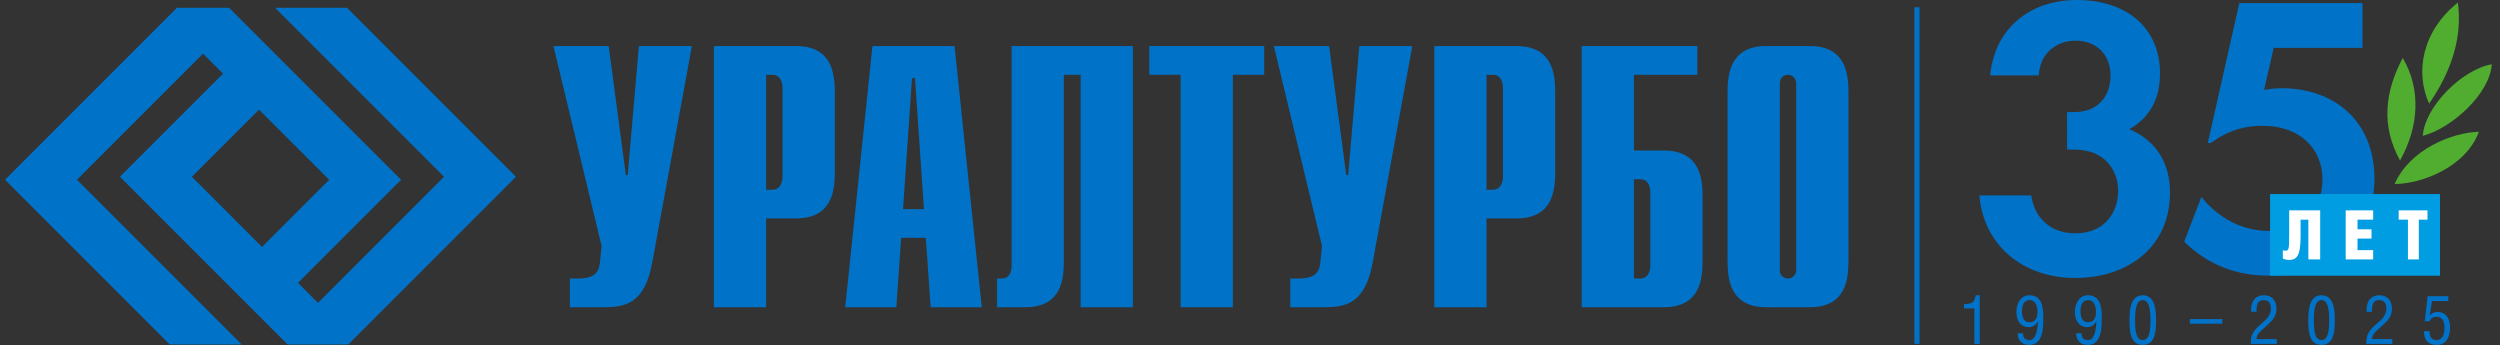<?xml version="1.0" encoding="utf-8"?>
<!-- Generator: Adobe Illustrator 16.2.0, SVG Export Plug-In . SVG Version: 6.00 Build 0)  -->
<!DOCTYPE svg PUBLIC "-//W3C//DTD SVG 1.1//EN" "http://www.w3.org/Graphics/SVG/1.1/DTD/svg11.dtd">
<svg version="1.1" id="outputsvg" xmlns="http://www.w3.org/2000/svg" xmlns:xlink="http://www.w3.org/1999/xlink" x="0px" y="0px"
	 width="1000px" height="138.167px" viewBox="4435 0 1000 138.167" enable-background="new 4435 0 1000 138.167"
	 xml:space="preserve">
<rect x="4435" y="0" width="1000" height="138.167" fill="#333333" stroke="none"/>
<g>
	<path fill="#0072C7" d="M4662.949,111.401h3.433c7.765,0,8.36-3.731,8.655-7.164l0.597-5.823l-19.251-80h22.091l6.865,51.643h0.748
		l4.474-51.643h21.196l-15.818,86.417c-3.143,17.316-11.348,18.062-20.154,18.062h-12.835V111.401z"/>
	<path fill="#0072C7" d="M4720.554,18.42h32.837c14.621,0,15.52,11.337,15.52,18.654V68.72c0,7.308-0.899,18.652-15.52,18.652
		h-11.939v35.524h-20.898V18.42z M4744.132,75.883c2.239,0,3.882-1.941,3.882-5.225V35.136c0-3.284-1.643-5.224-3.882-5.224h-2.68
		v45.971H4744.132z"/>
	<path fill="#0072C7" d="M4783.981,18.416h32.834l10.895,104.48h-20.448l-1.933-27.763h-9.857l-1.941,27.763h-20.452
		L4783.981,18.416z M4804.577,83.643l-3.58-52.393h-1.197l-3.58,52.393H4804.577z"/>
	<path fill="#0072C7" d="M4833.823,111.401h2.092c1.487,0,3.73-0.896,3.73-5.223V18.415h48.5v104.479h-20.893V29.909h-6.718v74.329
		c0,7.314-0.748,18.657-15.52,18.657h-11.192V111.401z"/>
	<polygon fill="#0072C7" points="4907.25,29.912 4894.713,29.912 4894.713,18.42 4940.679,18.42 4940.679,29.912 4928.143,29.912 
		4928.143,122.9 4907.25,122.9 	"/>
	<path fill="#0072C7" d="M4951.116,111.401h3.437c7.765,0,8.356-3.731,8.654-7.164l0.593-5.823l-19.255-80h22.096l6.869,51.643
		h0.747l4.47-51.643h21.2l-15.822,86.417c-3.138,17.316-11.343,18.062-20.148,18.062h-12.84V111.401z"/>
	<path fill="#0072C7" d="M5008.725,18.42h32.83c14.629,0,15.528,11.337,15.528,18.654V68.72c0,7.308-0.899,18.652-15.528,18.652
		h-11.937v35.524h-20.894V18.42z M5032.307,75.883c2.24,0,3.883-1.941,3.883-5.225V35.136c0-3.284-1.643-5.224-3.883-5.224h-2.688
		v45.971H5032.307z"/>
	<path fill="#0072C7" d="M5067.679,18.415h46.261v11.494h-25.372v30.296h11.948c14.617,0,15.516,11.351,15.516,18.659v25.374
		c0,7.314-0.898,18.657-15.516,18.657h-32.837V18.415z M5091.256,111.401c2.236,0,3.878-1.939,3.878-5.223V76.923
		c0-3.282-1.642-5.221-3.878-5.221h-2.688v39.699H5091.256z"/>
	<path fill="#0072C7" d="M5126.027,37.077c0-7.313,0.891-18.663,15.521-18.663h17.316c14.625,0,15.52,11.35,15.52,18.663v67.163
		c0,7.316-0.895,18.654-15.52,18.654h-17.316c-14.63,0-15.521-11.338-15.521-18.654V37.077z M5153.486,33.342
		c0-1.794-1.345-3.434-3.285-3.434c-1.192,0-3.281,0.745-3.281,3.434v74.626c0,2.684,2.089,3.433,3.281,3.433
		c1.94,0,3.285-1.639,3.285-3.433V33.342z"/>
	<path fill="#0072C7" d="M4539.795,98.762l-28.052-28.056l26.862-26.856l28.053,28.052L4539.795,98.762z M4526.657,3.12h-20.876
		L4437,71.902l65.89,65.887h28.788l-65.889-65.887l50.433-50.433l7.995,7.989l-41.249,41.249l67.078,67.083h24.267l67.087-67.083
		L4573.809,3.12h-28.746v0.04l67.549,67.547l-50.433,50.436l-7.991-7.993l41.249-41.247L4526.657,3.12z"/>
	<path fill="#0072C7" d="M5231.048,30.151C5232.959,10.846,5247.479,0,5265.663,0c20.419,0,33.342,11.489,33.342,29.351
		c0,5.583-1.118,16.11-12.284,22.337c4.31,1.753,16.275,7.812,16.275,25.361c0,21.853-16.914,34.142-37.972,34.142
		c-20.418,0-36.526-12.606-38.282-33.022h20.737c1.276,8.771,7.495,15.155,17.705,15.155c11.965,0,17.065-8.777,17.065-16.911
		c0-7.818-4.782-16.589-17.705-16.589h-2.714V44.824h2.874c10.209,0,14.521-7.18,14.521-14.513c0-8.456-5.588-14.042-14.041-14.042
		c-7.336,0-14.196,4.786-14.671,13.882H5231.048z"/>
	<g>
		<path fill="#0072C7" d="M5224.74,123.366h-4.137v-1.73c2.785,0,4.299-0.514,4.623-3.542h1.677v19.468h-2.163V123.366z"/>
	</g>
	<g>
		<path fill="#0072C7" d="M5252.322,127.097c0,4.056-0.027,10.87-5.651,10.87c-2.866,0-4.623-1.839-4.623-4.651h2.189
			c0,1.757,0.757,2.704,2.596,2.704c2.785,0,3.164-4.678,3.38-7.571h-0.054c-0.757,1.676-2.19,2.406-3.569,2.406
			c-3.488,0-5.029-2.812-5.029-5.948c0-4.164,2.218-6.814,5.164-6.814C5251.943,118.093,5252.322,123.123,5252.322,127.097z
			 M5246.807,120.04c-2.434,0-3.002,2.487-3.002,4.461c0,2.028,0.514,4.407,3.028,4.407c2.434,0,3.164-2.028,3.164-4.056
			C5249.997,122.771,5249.402,120.04,5246.807,120.04z"/>
	</g>
	<g>
		<path fill="#0072C7" d="M5275.713,127.097c0,4.056-0.027,10.87-5.651,10.87c-2.866,0-4.623-1.839-4.623-4.651h2.189
			c0,1.757,0.757,2.704,2.596,2.704c2.785,0,3.164-4.678,3.38-7.571h-0.054c-0.757,1.676-2.19,2.406-3.569,2.406
			c-3.488,0-5.029-2.812-5.029-5.948c0-4.164,2.218-6.814,5.164-6.814C5275.334,118.093,5275.713,123.123,5275.713,127.097z
			 M5270.197,120.04c-2.434,0-3.002,2.487-3.002,4.461c0,2.028,0.514,4.407,3.028,4.407c2.434,0,3.164-2.028,3.164-4.056
			C5273.388,122.771,5272.793,120.04,5270.197,120.04z"/>
	</g>
	<g>
		<path fill="#0072C7" d="M5286.798,127.989c0-3.813,0.352-9.896,5.3-9.896c4.975,0,5.326,6.03,5.326,9.896
			c0,4.407-0.243,9.978-5.326,9.978C5287.096,137.967,5286.798,132.396,5286.798,127.989z M5292.098,136.02
			c2.758,0,3.082-4.002,3.082-8.031c0-3.434-0.324-7.949-3.082-7.949c-2.785,0-3.056,4.516-3.056,7.949
			C5289.042,132.018,5289.313,136.02,5292.098,136.02z"/>
	</g>
	<g>
		<path fill="#0072C7" d="M5323.926,127.638v1.838h-12.979v-1.838H5323.926z"/>
	</g>
	<g>
		<path fill="#0072C7" d="M5335.45,124.718v-0.893c0-3.217,1.622-5.732,5.11-5.732c3.326,0,5.029,2.19,5.029,5.435
			c0,2.92-1.541,4.624-3.516,6.381c-3.813,3.434-4.218,3.813-4.488,5.705h8.166v1.947h-10.464c0-3.461,0.648-5.137,4.867-8.625
			c1.595-1.325,3.19-3.028,3.19-5.461c0-1.974-0.676-3.434-2.894-3.434c-2.541,0-2.866,2.055-2.866,4.678H5335.45z"/>
	</g>
	<g>
		<path fill="#0072C7" d="M5358.296,127.989c0-3.813,0.352-9.896,5.3-9.896c4.975,0,5.326,6.03,5.326,9.896
			c0,4.407-0.243,9.978-5.326,9.978C5358.594,137.967,5358.296,132.396,5358.296,127.989z M5363.596,136.02
			c2.758,0,3.082-4.002,3.082-8.031c0-3.434-0.324-7.949-3.082-7.949c-2.785,0-3.056,4.516-3.056,7.949
			C5360.54,132.018,5360.811,136.02,5363.596,136.02z"/>
	</g>
	<g>
		<path fill="#0072C7" d="M5381.635,124.718v-0.893c0-3.217,1.622-5.732,5.11-5.732c3.325,0,5.029,2.19,5.029,5.435
			c0,2.92-1.541,4.624-3.516,6.381c-3.812,3.434-4.218,3.813-4.488,5.705h8.166v1.947h-10.464c0-3.461,0.648-5.137,4.867-8.625
			c1.595-1.325,3.19-3.028,3.19-5.461c0-1.974-0.676-3.434-2.894-3.434c-2.541,0-2.866,2.055-2.866,4.678H5381.635z"/>
	</g>
	<g>
		<path fill="#0072C7" d="M5414.326,118.472v1.947h-6.543l-0.865,5.759c0.92-0.919,1.812-1.406,3.137-1.406
			c3.596,0,4.975,3.028,4.975,6.192c0,3.434-1.271,7.003-5.299,7.003c-3.461,0-5.165-1.947-5.165-5.489h2.244
			c0,2.055,0.649,3.542,2.866,3.542c2.299,0,3.109-2.298,3.109-4.732c0-2.217-0.486-4.569-3.244-4.569
			c-1.298,0-2.19,0.567-2.731,1.784h-1.919l1.162-10.031H5414.326z"/>
	</g>
	<rect x="5200.744" y="2.894" fill="#0072C7" width="2.079" height="134.659"/>
	<path fill-rule="evenodd" clip-rule="evenodd" fill="#50AD30" d="M5418.146,1.025c1.807,13.629-2.294,27.095-11.495,40.425
		C5401.106,29.201,5403.522,12.749,5418.146,1.025"/>
	<path fill-rule="evenodd" clip-rule="evenodd" fill="#50AD30" d="M5431.692,25.702c-0.613,11.558-15.844,25.603-27.591,28.632
		C5404.912,42.742,5419.604,27.908,5431.692,25.702"/>
	<path fill-rule="evenodd" clip-rule="evenodd" fill="#50AD30" d="M5426.562,52.708c-5.288,14.224-22.918,20.825-33.707,20.902
		C5398.837,59.739,5415.954,52.956,5426.562,52.708"/>
	<path fill-rule="evenodd" clip-rule="evenodd" fill="#50AD30" d="M5396.094,23.172c7.475,12.628,6.402,27.753-1.088,41.027
		C5387.359,50.307,5388.943,36.678,5396.094,23.172"/>
	<path fill="#0072C7" d="M5379.982,19.143h-35.499l-3.835,16.787c2.076-0.32,4.31-0.641,7.033-0.641
		c20.948,0,37.094,13.112,37.094,36.134c0,20.148-12.313,38.856-41.732,38.856c-8.478,0-21.906-1.439-34.374-13.589l6.873-17.91
		c4.797,5.917,13.746,13.59,27.022,13.59c12.789,0,21.428-8.472,21.428-20.626c0-11.193-7.84-21.427-24.15-21.427
		c-5.432,0-12.788,1.12-20.46,6.877h-1.282l12.634-55.963h49.249V19.143z"/>
	<rect x="5343.026" y="77.617" fill="#009DE2" width="67.982" height="32.662"/>
	<path fill="#FFFFFF" d="M5363.076,84.145v19.622h-4.73V87.862h-3.113v6.75c0,7.432-1.366,9.371-4.56,9.371
		c-1.017,0-1.722-0.216-2.545-0.571v-3.307c0.218,0.107,0.68,0.162,1.15,0.162c1.311,0,1.395-0.793,1.395-6.859v-9.264H5363.076z"/>
	<polygon fill="#FFFFFF" points="5373.277,84.145 5384.267,84.145 5384.267,87.862 5378.008,87.862 5378.008,91.716 
		5383.607,91.716 5383.607,95.431 5378.008,95.431 5378.008,100.053 5384.267,100.053 5384.267,103.767 5373.277,103.767 	"/>
	<polygon fill="#FFFFFF" points="5402.526,103.767 5398.182,103.767 5398.182,87.862 5394.464,87.862 5394.464,84.145 
		5405.996,84.145 5405.996,87.862 5402.526,87.862 	"/>
</g>
</svg>
